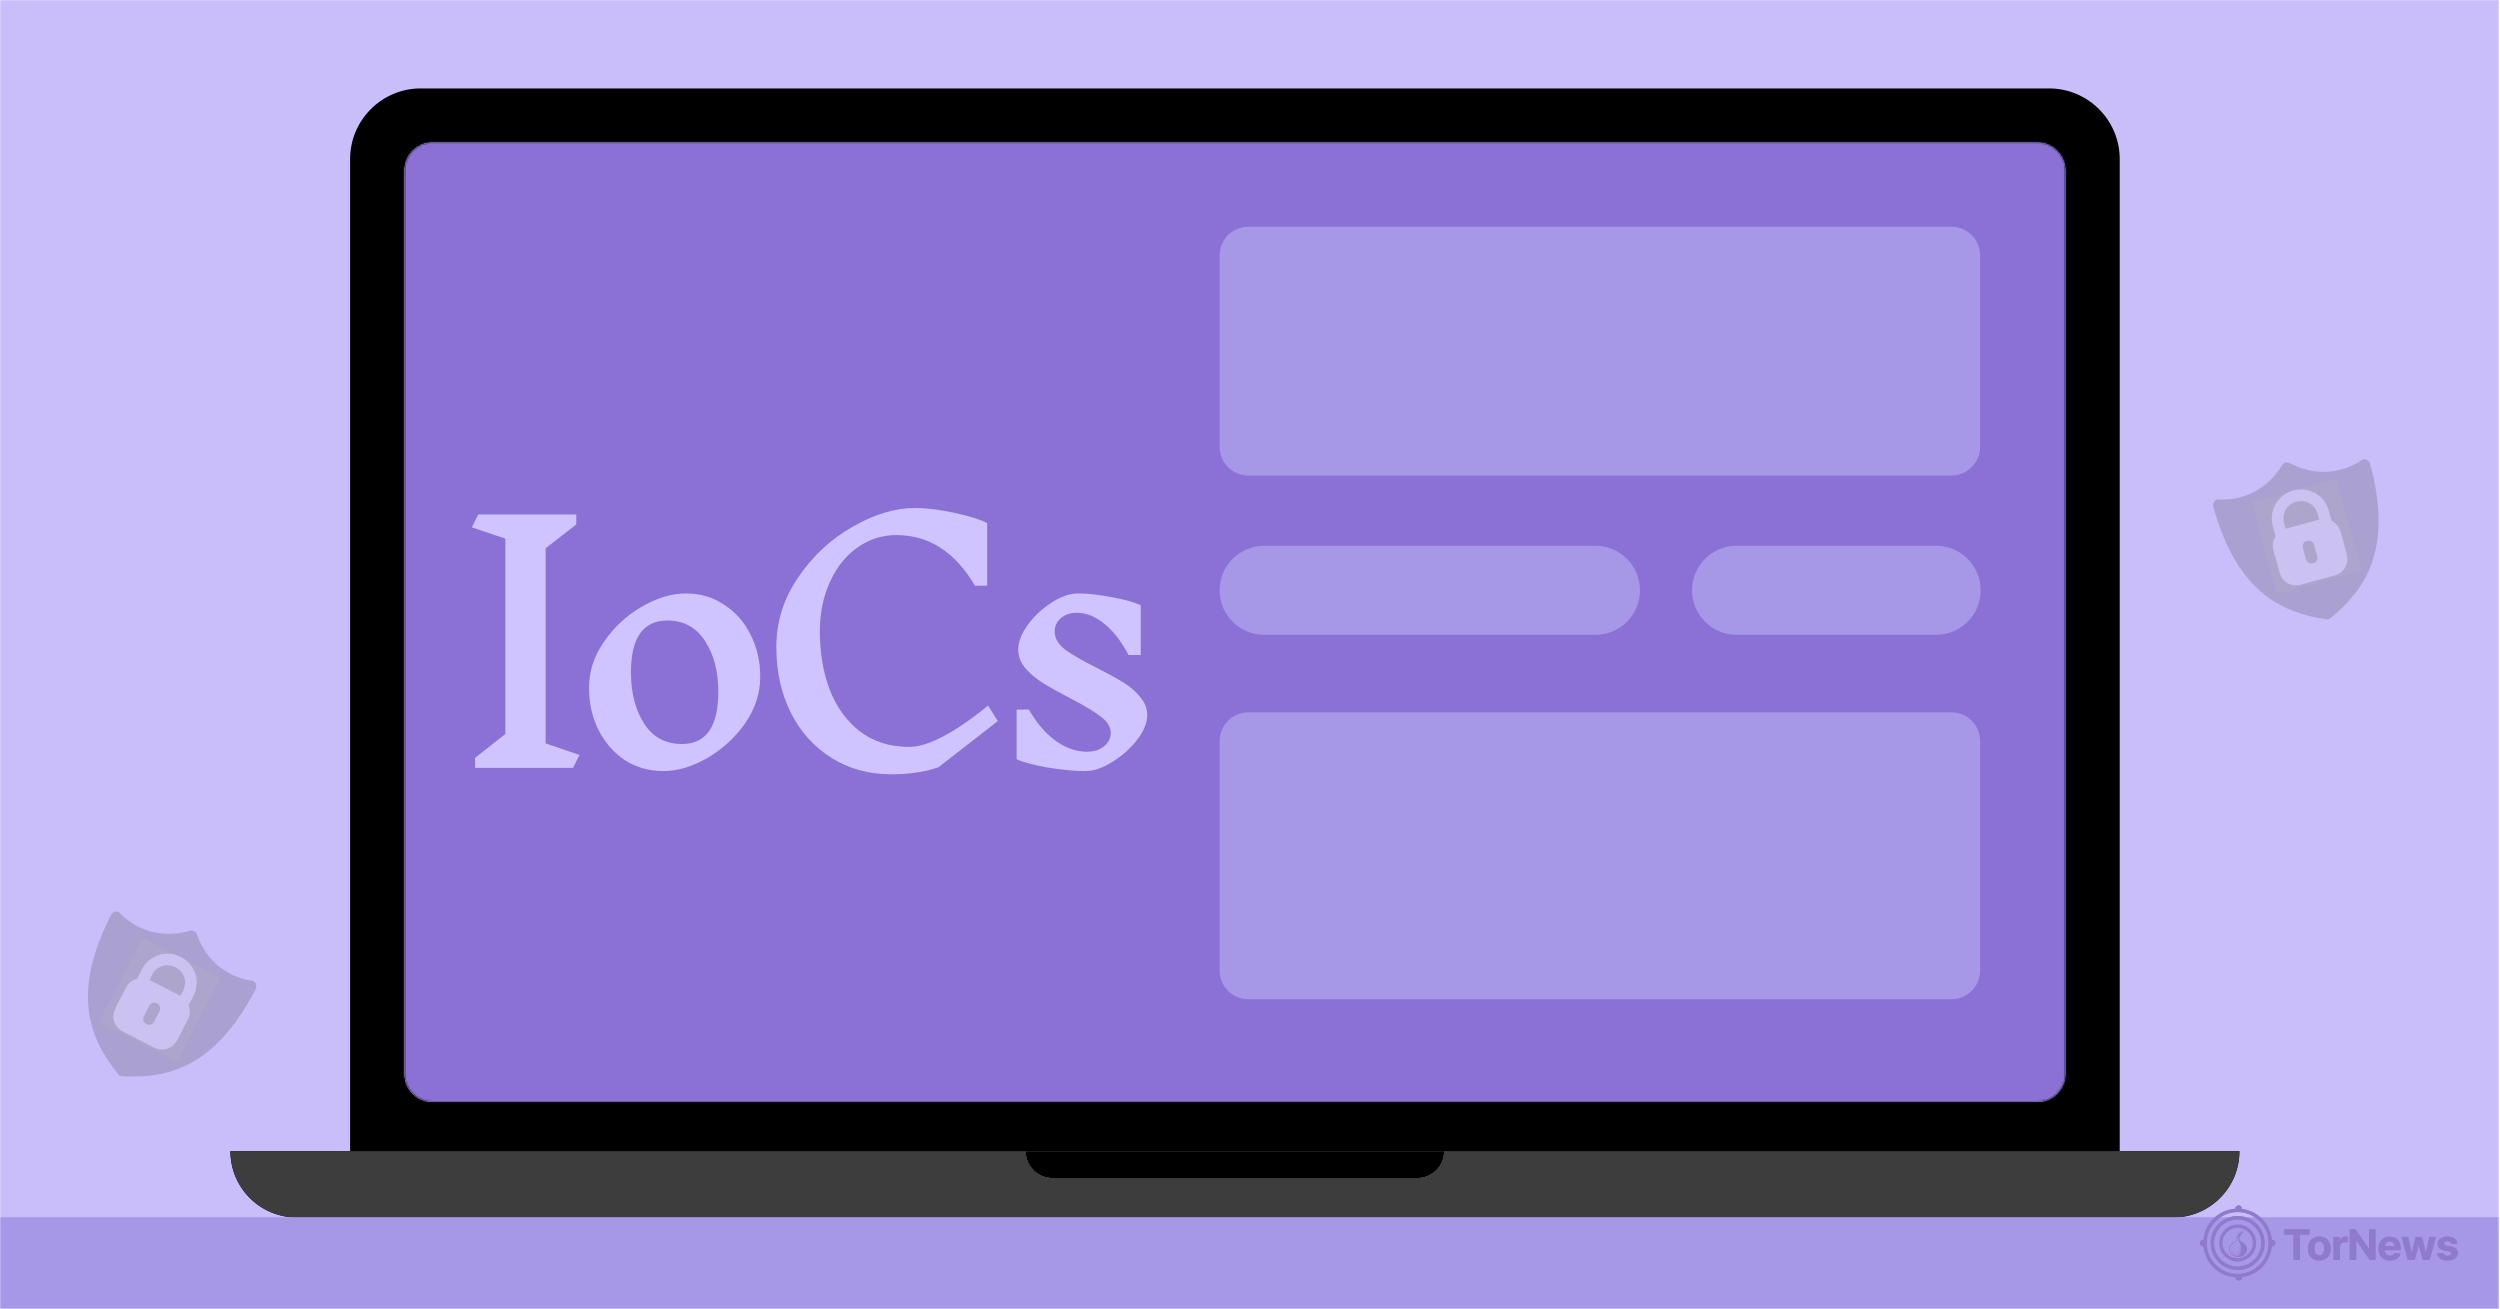 <svg width="1400" height="733" fill="none" xmlns="http://www.w3.org/2000/svg"><g clip-path="url(#a)"><mask id="b" style="mask-type:luminance" maskUnits="userSpaceOnUse" x="0" y="0" width="1400" height="733"><path d="M0 0h1399.5v733H0V0Z" fill="#fff"/></mask><g mask="url(#b)"><path d="M0 0h1399.5v733H0V0Z" fill="#C9BDFA"/><path d="M1187.04 644.631V89.133c0-21.876-17.73-39.61-39.6-39.61H235.677c-21.876 0-39.61 17.734-39.61 39.61V644.63h-67.026c0 20.509 16.624 37.134 37.134 37.134H1216.93c10.26 0 19.54-4.152 26.27-10.881 6.71-6.717 10.87-15.998 10.87-26.253h-67.03ZM226.598 95.402c0-8.576 6.962-15.539 15.55-15.539h898.812c8.59 0 15.55 6.963 15.55 15.54v506.026c0 8.586-6.96 15.55-15.55 15.55H242.148c-8.588 0-15.55-6.964-15.55-15.55V95.402ZM804.33 655.301a15.046 15.046 0 0 1-10.67 4.421H589.447c-8.329 0-15.091-6.762-15.091-15.091h234.395a15.05 15.05 0 0 1-4.421 10.67Z" fill="#000"/><path d="M1140.96 79.864H242.146c-8.588 0-15.55 6.962-15.55 15.55V601.43c0 8.589 6.962 15.55 15.55 15.55h898.814c8.59 0 15.55-6.961 15.55-15.55V95.414c0-8.588-6.96-15.55-15.55-15.55ZM808.752 644.629c0 4.166-1.691 7.938-4.423 10.67a15.046 15.046 0 0 1-10.669 4.421H589.448c-8.331 0-15.093-6.762-15.093-15.091h234.397Z" fill="#BCBCBC"/><path d="M808.752 644.629c0 4.166-1.691 7.938-4.423 10.67a15.046 15.046 0 0 1-10.669 4.421H589.448c-8.331 0-15.093-6.762-15.093-15.091h234.397ZM1140.97 79.86H242.162c-8.588 0-15.551 6.963-15.551 15.551v506.015c0 8.589 6.963 15.55 15.551 15.55h898.808c8.59 0 15.56-6.961 15.56-15.55V95.411c0-8.588-6.97-15.55-15.56-15.55Z" fill="#000"/><path fill-rule="evenodd" clip-rule="evenodd" d="M1187.04 644.629v.003h67.03c0 10.255-4.15 19.537-10.87 26.254-6.73 6.728-16.01 10.881-26.27 10.881H166.178c-20.511 0-37.135-16.625-37.135-37.135h67.026v-.003h990.971Zm-393.378 15.094c4.166 0 7.938-1.69 10.67-4.421a15.05 15.05 0 0 0 4.421-10.67H574.358c0 8.329 6.762 15.091 15.091 15.091h204.213Z" fill="#3D3D3D"/><mask id="c" style="mask-type:luminance" maskUnits="userSpaceOnUse" x="226" y="79" width="931" height="538"><path d="M1140.97 79.86H242.162c-8.588 0-15.551 6.963-15.551 15.551v506.015c0 8.589 6.963 15.55 15.551 15.55h898.808c8.59 0 15.56-6.961 15.56-15.55V95.411c0-8.588-6.97-15.55-15.56-15.55Z" fill="#fff"/></mask><g mask="url(#c)"><path d="M98.668 52.899H1189.78v629.4H98.668v-629.4Z" fill="#8B71D5"/></g><path d="M-14.457 681.615H1413.46v232.89H-14.457v-232.89Z" fill="#A697E7"/></g><path d="M682.99 143.047c0-8.882 7.2-16.082 16.083-16.082h393.717c8.88 0 16.08 7.2 16.08 16.082v107.175c0 8.881-7.2 16.082-16.08 16.082H699.073c-8.883 0-16.083-7.201-16.083-16.082V143.047ZM893.45 305.634H707.926c-13.772 0-24.936 11.164-24.936 24.936 0 13.771 11.164 24.936 24.936 24.936H893.45c13.771 0 24.936-11.165 24.936-24.936 0-13.772-11.165-24.936-24.936-24.936ZM1084.24 305.634H972.469c-13.768 0-24.928 11.16-24.928 24.927s11.16 24.928 24.928 24.928h111.771c13.77 0 24.93-11.161 24.93-24.928 0-13.767-11.16-24.927-24.93-24.927ZM682.99 414.984c0-8.883 7.2-16.083 16.083-16.083h393.717c8.88 0 16.08 7.2 16.08 16.083v128.524c0 8.882-7.2 16.082-16.08 16.082H699.073c-8.883 0-16.083-7.2-16.083-16.082V414.984Z" fill="#A697E7"/><path d="M1279.13 691.377v-3.006h14.16v3.006h-5.28v14.234h-3.61v-14.234h-5.27Zm19.68 14.486c-1.31 0-2.44-.277-3.4-.833a5.634 5.634 0 0 1-2.19-2.34c-.52-1.005-.78-2.169-.78-3.493 0-1.336.26-2.503.78-3.502a5.563 5.563 0 0 1 2.19-2.34c.96-.562 2.09-.842 3.4-.842 1.3 0 2.43.28 3.38.842a5.586 5.586 0 0 1 2.2 2.34c.52.999.78 2.166.78 3.502 0 1.324-.26 2.488-.78 3.493a5.657 5.657 0 0 1-2.2 2.34c-.95.556-2.08.833-3.38.833Zm.01-2.777c.6 0 1.09-.169 1.49-.506.4-.342.7-.808.9-1.397.21-.589.31-1.26.31-2.012s-.1-1.422-.31-2.012c-.2-.589-.5-1.055-.9-1.397-.4-.342-.89-.513-1.49-.513s-1.1.171-1.51.513c-.41.342-.71.808-.92 1.397-.2.59-.3 1.26-.3 2.012s.1 1.423.3 2.012c.21.589.51 1.055.92 1.397.41.337.91.506 1.51.506Zm7.97 2.525v-12.93h3.48v2.256h.13c.24-.802.63-1.408 1.19-1.818.55-.415 1.19-.623 1.92-.623a5.302 5.302 0 0 1 1.13.126v3.182c-.17-.05-.41-.095-.7-.134-.3-.04-.57-.059-.82-.059-.53 0-1 .115-1.41.345a2.53 2.53 0 0 0-.98.943c-.24.404-.35.869-.35 1.397v7.315h-3.59Zm23.47-17.24v17.24h-3.14l-7.5-10.851h-.13v10.851h-3.64v-17.24h3.19l7.45 10.842h.15v-10.842h3.62Zm8.13 17.492c-1.33 0-2.47-.269-3.43-.808-.96-.544-1.69-1.313-2.21-2.306-.52-.999-.77-2.18-.77-3.544 0-1.33.25-2.497.77-3.502.52-1.004 1.24-1.787 2.18-2.348.94-.562 2.05-.842 3.32-.842.85 0 1.64.137 2.38.412.74.27 1.39.677 1.94 1.221s.98 1.229 1.29 2.054c.31.819.46 1.779.46 2.879v.985h-10.91v-2.223h7.54c0-.516-.11-.973-.34-1.372a2.36 2.36 0 0 0-.93-.934c-.39-.23-.85-.345-1.37-.345-.55 0-1.03.126-1.45.379-.42.246-.74.58-.98 1.001-.23.416-.35.878-.36 1.389v2.113c0 .64.12 1.193.35 1.658.24.466.58.825 1.02 1.078.44.252.96.379 1.56.379.4 0 .76-.057 1.09-.169.33-.112.62-.28.85-.505.24-.224.42-.499.54-.825l3.32.219a4.476 4.476 0 0 1-1.04 2.088c-.51.589-1.18 1.049-2 1.38-.81.326-1.75.488-2.82.488Zm10.02-.252-3.52-12.93h3.63l2 8.687h.12l2.09-8.687h3.56l2.12 8.637h.11l1.97-8.637h3.62l-3.51 12.93h-3.8l-2.22-8.132h-.16l-2.22 8.132h-3.79Zm27.66-9.243-3.28.202c-.06-.28-.18-.533-.36-.757-.19-.23-.43-.413-.74-.548-.29-.14-.65-.21-1.07-.21-.55 0-1.02.118-1.4.354-.38.23-.57.538-.57.926 0 .308.12.569.37.782.24.214.67.385 1.27.514l2.34.471c1.25.258 2.19.674 2.81 1.246.62.572.92 1.324.92 2.256 0 .847-.24 1.591-.74 2.231-.5.639-1.18 1.139-2.04 1.498-.86.354-1.85.53-2.97.53-1.71 0-3.08-.356-4.09-1.069-1.01-.718-1.61-1.694-1.78-2.929l3.53-.185c.1.522.36.92.77 1.195.41.269.94.404 1.58.404.62 0 1.13-.121 1.51-.362.39-.247.58-.564.59-.951a.998.998 0 0 0-.41-.8c-.27-.213-.69-.376-1.25-.488l-2.24-.446c-1.26-.253-2.2-.69-2.82-1.313-.61-.623-.91-1.417-.91-2.382 0-.831.22-1.546.67-2.147.45-.6 1.09-1.063 1.91-1.389.82-.325 1.79-.488 2.9-.488 1.63 0 2.91.345 3.85 1.035.94.691 1.49 1.631 1.65 2.82Z" fill="#907ACE"/><path d="M1279.13 691.377v-3.006h14.16v3.006h-5.28v14.234h-3.61v-14.234h-5.27Zm19.68 14.486c-1.31 0-2.44-.277-3.4-.833a5.634 5.634 0 0 1-2.19-2.34c-.52-1.005-.78-2.169-.78-3.493 0-1.336.26-2.503.78-3.502a5.563 5.563 0 0 1 2.19-2.34c.96-.562 2.09-.842 3.4-.842 1.3 0 2.43.28 3.38.842a5.586 5.586 0 0 1 2.2 2.34c.52.999.78 2.166.78 3.502 0 1.324-.26 2.488-.78 3.493a5.657 5.657 0 0 1-2.2 2.34c-.95.556-2.08.833-3.38.833Zm.01-2.777c.6 0 1.09-.169 1.49-.506.4-.342.7-.808.9-1.397.21-.589.31-1.26.31-2.012s-.1-1.422-.31-2.012c-.2-.589-.5-1.055-.9-1.397-.4-.342-.89-.513-1.49-.513s-1.1.171-1.51.513c-.41.342-.71.808-.92 1.397-.2.59-.3 1.26-.3 2.012s.1 1.423.3 2.012c.21.589.51 1.055.92 1.397.41.337.91.506 1.51.506Zm7.97 2.525v-12.93h3.48v2.256h.13c.24-.802.63-1.408 1.19-1.818.55-.415 1.19-.623 1.92-.623a5.302 5.302 0 0 1 1.13.126v3.182c-.17-.05-.41-.095-.7-.134-.3-.04-.57-.059-.82-.059-.53 0-1 .115-1.41.345a2.53 2.53 0 0 0-.98.943c-.24.404-.35.869-.35 1.397v7.315h-3.59Zm23.47-17.24v17.24h-3.14l-7.5-10.851h-.13v10.851h-3.64v-17.24h3.19l7.45 10.842h.15v-10.842h3.62Zm8.13 17.492c-1.33 0-2.47-.269-3.43-.808-.96-.544-1.69-1.313-2.21-2.306-.52-.999-.77-2.18-.77-3.544 0-1.33.25-2.497.77-3.502.52-1.004 1.24-1.787 2.18-2.348.94-.562 2.05-.842 3.32-.842.85 0 1.64.137 2.38.412.74.27 1.39.677 1.94 1.221s.98 1.229 1.29 2.054c.31.819.46 1.779.46 2.879v.985h-10.91v-2.223h7.54c0-.516-.11-.973-.34-1.372a2.36 2.36 0 0 0-.93-.934c-.39-.23-.85-.345-1.37-.345-.55 0-1.03.126-1.45.379-.42.246-.74.58-.98 1.001-.23.416-.35.878-.36 1.389v2.113c0 .64.12 1.193.35 1.658.24.466.58.825 1.02 1.078.44.252.96.379 1.56.379.4 0 .76-.057 1.09-.169.33-.112.62-.28.85-.505.24-.224.42-.499.54-.825l3.32.219a4.476 4.476 0 0 1-1.04 2.088c-.51.589-1.18 1.049-2 1.38-.81.326-1.75.488-2.82.488Zm10.02-.252-3.52-12.93h3.63l2 8.687h.12l2.09-8.687h3.56l2.12 8.637h.11l1.97-8.637h3.62l-3.51 12.93h-3.8l-2.22-8.132h-.16l-2.22 8.132h-3.79Zm27.66-9.243-3.28.202c-.06-.28-.18-.533-.36-.757-.19-.23-.43-.413-.74-.548-.29-.14-.65-.21-1.07-.21-.55 0-1.02.118-1.4.354-.38.23-.57.538-.57.926 0 .308.12.569.37.782.24.214.67.385 1.27.514l2.34.471c1.25.258 2.19.674 2.81 1.246.62.572.92 1.324.92 2.256 0 .847-.24 1.591-.74 2.231-.5.639-1.18 1.139-2.04 1.498-.86.354-1.85.53-2.97.53-1.71 0-3.08-.356-4.09-1.069-1.01-.718-1.61-1.694-1.78-2.929l3.53-.185c.1.522.36.92.77 1.195.41.269.94.404 1.58.404.62 0 1.13-.121 1.51-.362.39-.247.58-.564.59-.951a.998.998 0 0 0-.41-.8c-.27-.213-.69-.376-1.25-.488l-2.24-.446c-1.26-.253-2.2-.69-2.82-1.313-.61-.623-.91-1.417-.91-2.382 0-.831.22-1.546.67-2.147.45-.6 1.09-1.063 1.91-1.389.82-.325 1.79-.488 2.9-.488 1.63 0 2.91.345 3.85 1.035.94.691 1.49 1.631 1.65 2.82Z" fill="#907ACE"/><circle cx="1253.08" cy="696.085" r="18.277" stroke="#907ACE" stroke-width="1.871"/><circle cx="1253.08" cy="696.085" r="14.16" stroke="#907ACE" stroke-width="1.871"/><circle cx="1253.09" cy="696.083" r="9.419" stroke="#907ACE" stroke-width="1.871"/><circle cx="1272.36" cy="696.084" r="1.809" fill="#907ACE"/><circle cx="1253.64" cy="676.809" r="1.809" fill="#907ACE"/><circle cx="1233.81" cy="696.146" r="1.809" fill="#907ACE"/><circle cx="1253.64" cy="715.235" r="1.809" fill="#907ACE"/><circle cx="1253.08" cy="696.085" r="18.277" stroke="#907ACE" stroke-width="1.871"/><circle cx="1253.08" cy="696.085" r="14.16" stroke="#907ACE" stroke-width="1.871"/><circle cx="1272.36" cy="696.084" r="1.809" fill="#907ACE"/><circle cx="1253.64" cy="676.809" r="1.809" fill="#907ACE"/><circle cx="1233.81" cy="696.146" r="1.809" fill="#907ACE"/><circle cx="1253.64" cy="715.235" r="1.809" fill="#907ACE"/><path d="M1256.91 696.415c-.5-.439-1.12-.793-1.76-1.147-.29-.156-1.17-.835-.87-1.798l-.55-.227c.87-1.317 2-2.619 3.39-3.837-1.11.368-2.1.935-2.84 1.94.44-.891 1.15-1.769 1.93-2.661-1.07.75-2 1.599-2.58 2.732l.4-1.586c-.58 1.019-.98 2.053-1.14 3.086l-.86-.339-.14.113c.75 1.317.36 2.011-.01 2.251-.76.496-1.85 1.133-2.4 1.685-1.04 1.048-1.34 2.039-1.24 3.355.1 1.685 1.36 3.087 3.03 3.639.74.241 1.42.269 2.17.269 1.22 0 2.47-.311 3.38-1.062a4.136 4.136 0 0 0 1.54-3.185c0-.607-.13-1.208-.38-1.764a4.462 4.462 0 0 0-1.07-1.464Zm-2.31 5.621c-.06.254-.25.566-.48.849.09-.156.16-.312.21-.481.36-1.261.52-1.84.34-3.228-.03-.142-.08-.595-.3-1.091-.31-.75-.77-1.459-.83-1.614-.1-.241-.24-1.26-.26-1.954.02.594.06 1.685.22 2.109.04.143.46.779.77 1.558.2.538.24 1.034.29 1.175.14.638-.03 1.713-.26 2.732-.08.368-.28.793-.54 1.119.15-.198.26-.453.35-.751.17-.594.24-1.359.23-1.84-.01-.283-.15-.892-.36-1.443-.13-.298-.32-.609-.45-.822-.15-.212-.15-.679-.2-1.217.01.58-.05.877.1 1.288.08.24.4.58.49.906.13.439.26.92.25 1.218 0 .339-.02.963-.18 1.642-.1.51-.33.949-.71 1.231.16-.197.25-.396.29-.594.06-.297.07-.58.1-.934.03-.365.01-.733-.07-1.091-.12-.51-.3-1.019-.39-1.373.01.396.17.892.25 1.416.05.382.02.764.01 1.103-.01.398-.15 1.091-.32 1.431-.17-.071-.23-.171-.35-.311a2.49 2.49 0 0 1-.32-.61 3.882 3.882 0 0 1-.19-.579c-.06-.496.07-.998.37-1.402.3-.426.36-.454.46-.949-.14.439-.25.481-.56.85-.37.41-.42 1.005-.42 1.486 0 .198.08.425.15.638.09.226.18.452.29.622.09.142.21.24.31.311-.38-.099-.77-.24-1.02-.438-.6-.51-1.14-1.373-1.21-2.138-.06-.623.52-1.529 1.34-1.982.7-.397.86-.836 1.01-1.558-.21.623-.41 1.161-1.08 1.488-.95.509-1.45 1.33-1.4 2.123.07 1.005.47 1.699 1.3 2.252.19.127.45.254.73.354-1.03-.241-1.16-.383-1.51-.779 0-.028-.09-.085-.09-.098-.46-.51-1.04-1.388-1.24-2.195-.08-.283-.15-.58-.06-.864.37-1.331 1.2-1.84 2.03-2.391.2-.143.4-.27.59-.411.46-.355.58-1.275.68-1.799-.19.638-.39 1.431-.75 1.685-.19.142-.42.255-.61.383-.86.566-1.71 1.104-2.1 2.477-.09.355-.03.609.06.949.21.834.79 1.741 1.29 2.279l.08.085c.22.242.5.425.83.552a3.961 3.961 0 0 1-.84-.297c-1.35-.637-2.25-2.01-2.31-3.129-.11-2.279 1-2.944 2.05-3.78.58-.467 1.39-.693 1.85-1.529.09-.184.15-.58.03-1.005-.04-.142-.26-.651-.35-.765l1.29.553c-.02.594-.04 1.076.08 1.515.13.481.76 1.174 1.03 1.982.5 1.527.37 3.523.01 5.081Z" fill="#907ACE"/><path d="M320.907 430H266.02v-5.597l16.972-13.361V301.63l-18.777-6.319 3.611-7.222h54.886v5.597l-17.152 13.361v109.231l18.958 6.5-3.611 7.222Zm63.299-97.677c7.944 0 15.046 2.107 21.305 6.32 6.379 4.092 11.314 9.689 14.805 16.791 3.611 7.101 5.416 14.925 5.416 23.471 0 9.268-2.828 17.994-8.486 26.179-5.657 8.065-12.758 14.565-21.304 19.5-8.426 4.814-16.611 7.221-24.555 7.221-7.944 0-15.106-2.046-21.485-6.138-6.259-4.213-11.194-9.87-14.805-16.972-3.491-7.101-5.236-14.925-5.236-23.471 0-9.268 2.829-17.934 8.486-25.999 5.657-8.185 12.698-14.684 21.124-19.499 8.546-4.935 16.791-7.403 24.735-7.403Zm-10.472 15.166c-13.601 0-20.402 9.69-20.402 29.069 0 11.434 2.468 21.004 7.403 28.707 4.935 7.583 11.976 11.374 21.124 11.374 13.601 0 20.402-9.749 20.402-29.248 0-11.315-2.468-20.763-7.403-28.346-4.935-7.704-11.976-11.556-21.124-11.556Zm138.643-63.011c6.379 0 13.722.903 22.027 2.708 8.425 1.806 14.564 3.732 18.416 5.778v35.026h-6.861c-11.074-18.897-25.758-28.346-44.054-28.346-7.944 0-15.226 2.347-21.846 7.042-6.5 4.573-11.615 11.013-15.347 19.318-3.731 8.185-5.597 17.393-5.597 27.624 0 11.796 1.806 22.569 5.417 32.318 3.731 9.75 9.328 17.574 16.791 23.472 7.583 5.897 16.911 8.846 27.985 8.846 10.231 0 24.915-7.703 44.053-23.11l5.417 8.667-33.221 25.818c-4.454 1.565-8.787 2.588-12.999 3.069-4.093.602-8.546.903-13.361.903-12.638 0-23.832-3.069-33.582-9.208s-17.333-14.564-22.749-25.277c-5.417-10.833-8.125-23.11-8.125-36.832 0-14.082 4.093-27.082 12.278-38.998 8.184-12.037 18.355-21.485 30.512-28.346 12.157-6.981 23.772-10.472 34.846-10.472Zm109.649 126.023c0-3.37-1.866-6.44-5.597-9.208-3.731-2.889-9.449-6.319-17.152-10.291-6.259-3.25-11.314-6.079-15.166-8.486-3.852-2.407-7.162-5.176-9.93-8.305-2.648-3.25-3.972-6.741-3.972-10.472 0-4.333 1.805-8.967 5.416-13.902 3.611-4.935 8.065-9.088 13.361-12.458 5.296-3.37 10.231-5.056 14.805-5.056 5.537 0 11.916.723 19.138 2.167 7.342 1.324 12.638 2.829 15.888 4.514v27.804h-6.861c-3.851-7.463-8.305-13.24-13.36-17.333-5.056-4.212-10.231-6.319-15.527-6.319-3.732 0-6.741 1.023-9.028 3.07-2.287 1.925-3.43 4.393-3.43 7.402 0 3.731 1.926 7.102 5.777 10.111 3.972 2.889 9.93 6.319 17.875 10.291 6.138 3.13 11.073 5.838 14.805 8.125 3.731 2.287 6.86 4.995 9.388 8.124 2.648 3.01 3.972 6.38 3.972 10.111 0 4.454-1.926 9.148-5.777 14.083-3.732 4.814-8.366 8.907-13.903 12.277-5.416 3.37-10.411 5.055-14.985 5.055-5.898 0-12.939-.662-21.124-1.986-8.065-1.444-13.842-3.009-17.333-4.694v-27.804h6.861c4.213 7.462 9.208 13.3 14.985 17.513 5.778 4.092 11.616 6.139 17.514 6.139 3.972 0 7.161-1.024 9.569-3.07 2.527-2.046 3.791-4.513 3.791-7.402Z" fill="#CFC4FF"/><g clip-path="url(#d)" fill-opacity=".22"><path fill="#D9D9D9" d="m1261.09 281.305 47.25-12.976 14.036 51.107-47.25 12.977z"/><path d="M1285.89 280.977c-5.33 1.463-8.28 6.656-6.82 11.983l.86 3.134 18.8-5.164-.86-3.134c-1.46-5.327-6.65-8.283-11.98-6.819Z" fill="#424242"/><path d="M1325.24 257.362c-1.11-.368-2.14-.423-2.9.462-12.28 8.088-27.01 8.428-40.02 1.553-1.6-.91-3.48-.393-4.39 1.205-7.67 12.555-20.52 19.789-35.2 19.103-1.11-.369-1.96.203-2.73 1.088-.46.799-.83 1.911-.57 2.851 13.52 49.203 39.62 59.561 63.2 63.197.39.227 1.02.055 1.33-.031.32-.086.94-.258 1.17-.658 18.42-15.168 35.57-37.404 22.05-86.607-.25-.94-1.14-1.708-1.94-2.163Zm-11.08 52.924c1.46 5.328-1.49 10.521-6.82 11.984l-18.8 5.164c-5.33 1.463-10.52-1.492-11.99-6.82l-3.44-12.536c-.77-2.82-.21-5.672 1.24-7.755l-1.55-5.641c-2.41-8.775 2.59-17.563 11.37-19.973 8.77-2.41 17.56 2.591 19.97 11.366l1.55 5.641c2.31 1.051 4.25 3.214 5.03 6.034l3.44 12.536Z" fill="#424242"/><path d="M1291.92 302.914c-1.89.517-2.79 2.115-2.28 3.995l1.72 6.268c.52 1.88 2.12 2.79 4 2.273 1.88-.516 2.79-2.114 2.27-3.994l-1.72-6.268c-.52-1.881-2.11-2.79-3.99-2.274Z" fill="#424242"/></g><g clip-path="url(#e)" fill-opacity=".22"><path fill="#D9D9D9" d="m79.791 525.158 43.601 22.359-24.184 47.16-43.601-22.358z"/><path d="M98.295 541.671c-4.916-2.521-10.604-.69-13.125 4.227l-1.483 2.892 17.352 8.898 1.483-2.892c2.521-4.917.689-10.604-4.227-13.125Z" fill="#424242"/><path d="M143.261 550.85c-.571-1.023-1.29-1.757-2.454-1.624-14.512-2.328-25.605-12.034-30.551-25.893-.564-1.75-2.299-2.64-4.049-2.076-14.14 4.071-28.496.727-38.855-9.699-.571-1.023-1.587-1.179-2.751-1.045-.875.282-1.899.853-2.343 1.72-23.283 45.404-11.04 70.674 3.886 89.286.141.437.72.734 1.009.882.289.149.867.445 1.305.304 23.825 1.261 51.491-3.545 74.773-48.948.445-.868.312-2.032.03-2.907Zm-43.927 31.53c-2.52 4.916-8.208 6.748-13.124 4.227l-17.352-8.898c-4.916-2.521-6.748-8.209-4.227-13.125l5.932-11.568c1.335-2.602 3.678-4.323 6.154-4.879l2.67-5.205c4.152-8.098 13.777-11.197 21.875-7.045 8.097 4.152 11.197 13.777 7.044 21.875l-2.669 5.205c.993 2.336.964 5.243-.371 7.845l-5.932 11.568Z" fill="#424242"/><path d="M87.915 561.914c-1.735-.889-3.485-.326-4.375 1.409l-2.966 5.784c-.89 1.735-.326 3.485 1.41 4.375 1.735.89 3.485.326 4.374-1.409l2.966-5.784c.89-1.735.326-3.485-1.409-4.375Z" fill="#424242"/></g></g><defs><clipPath id="a"><path fill="#fff" d="M0 0h1399.5v733H0z"/></clipPath><clipPath id="d"><path fill="#fff" transform="rotate(-15.356 1602.52 -4420.99)" d="M0 0h104v104H0z"/></clipPath><clipPath id="e"><path fill="#fff" transform="rotate(27.149 -985.97 381.328)" d="M0 0h104v104H0z"/></clipPath></defs></svg>